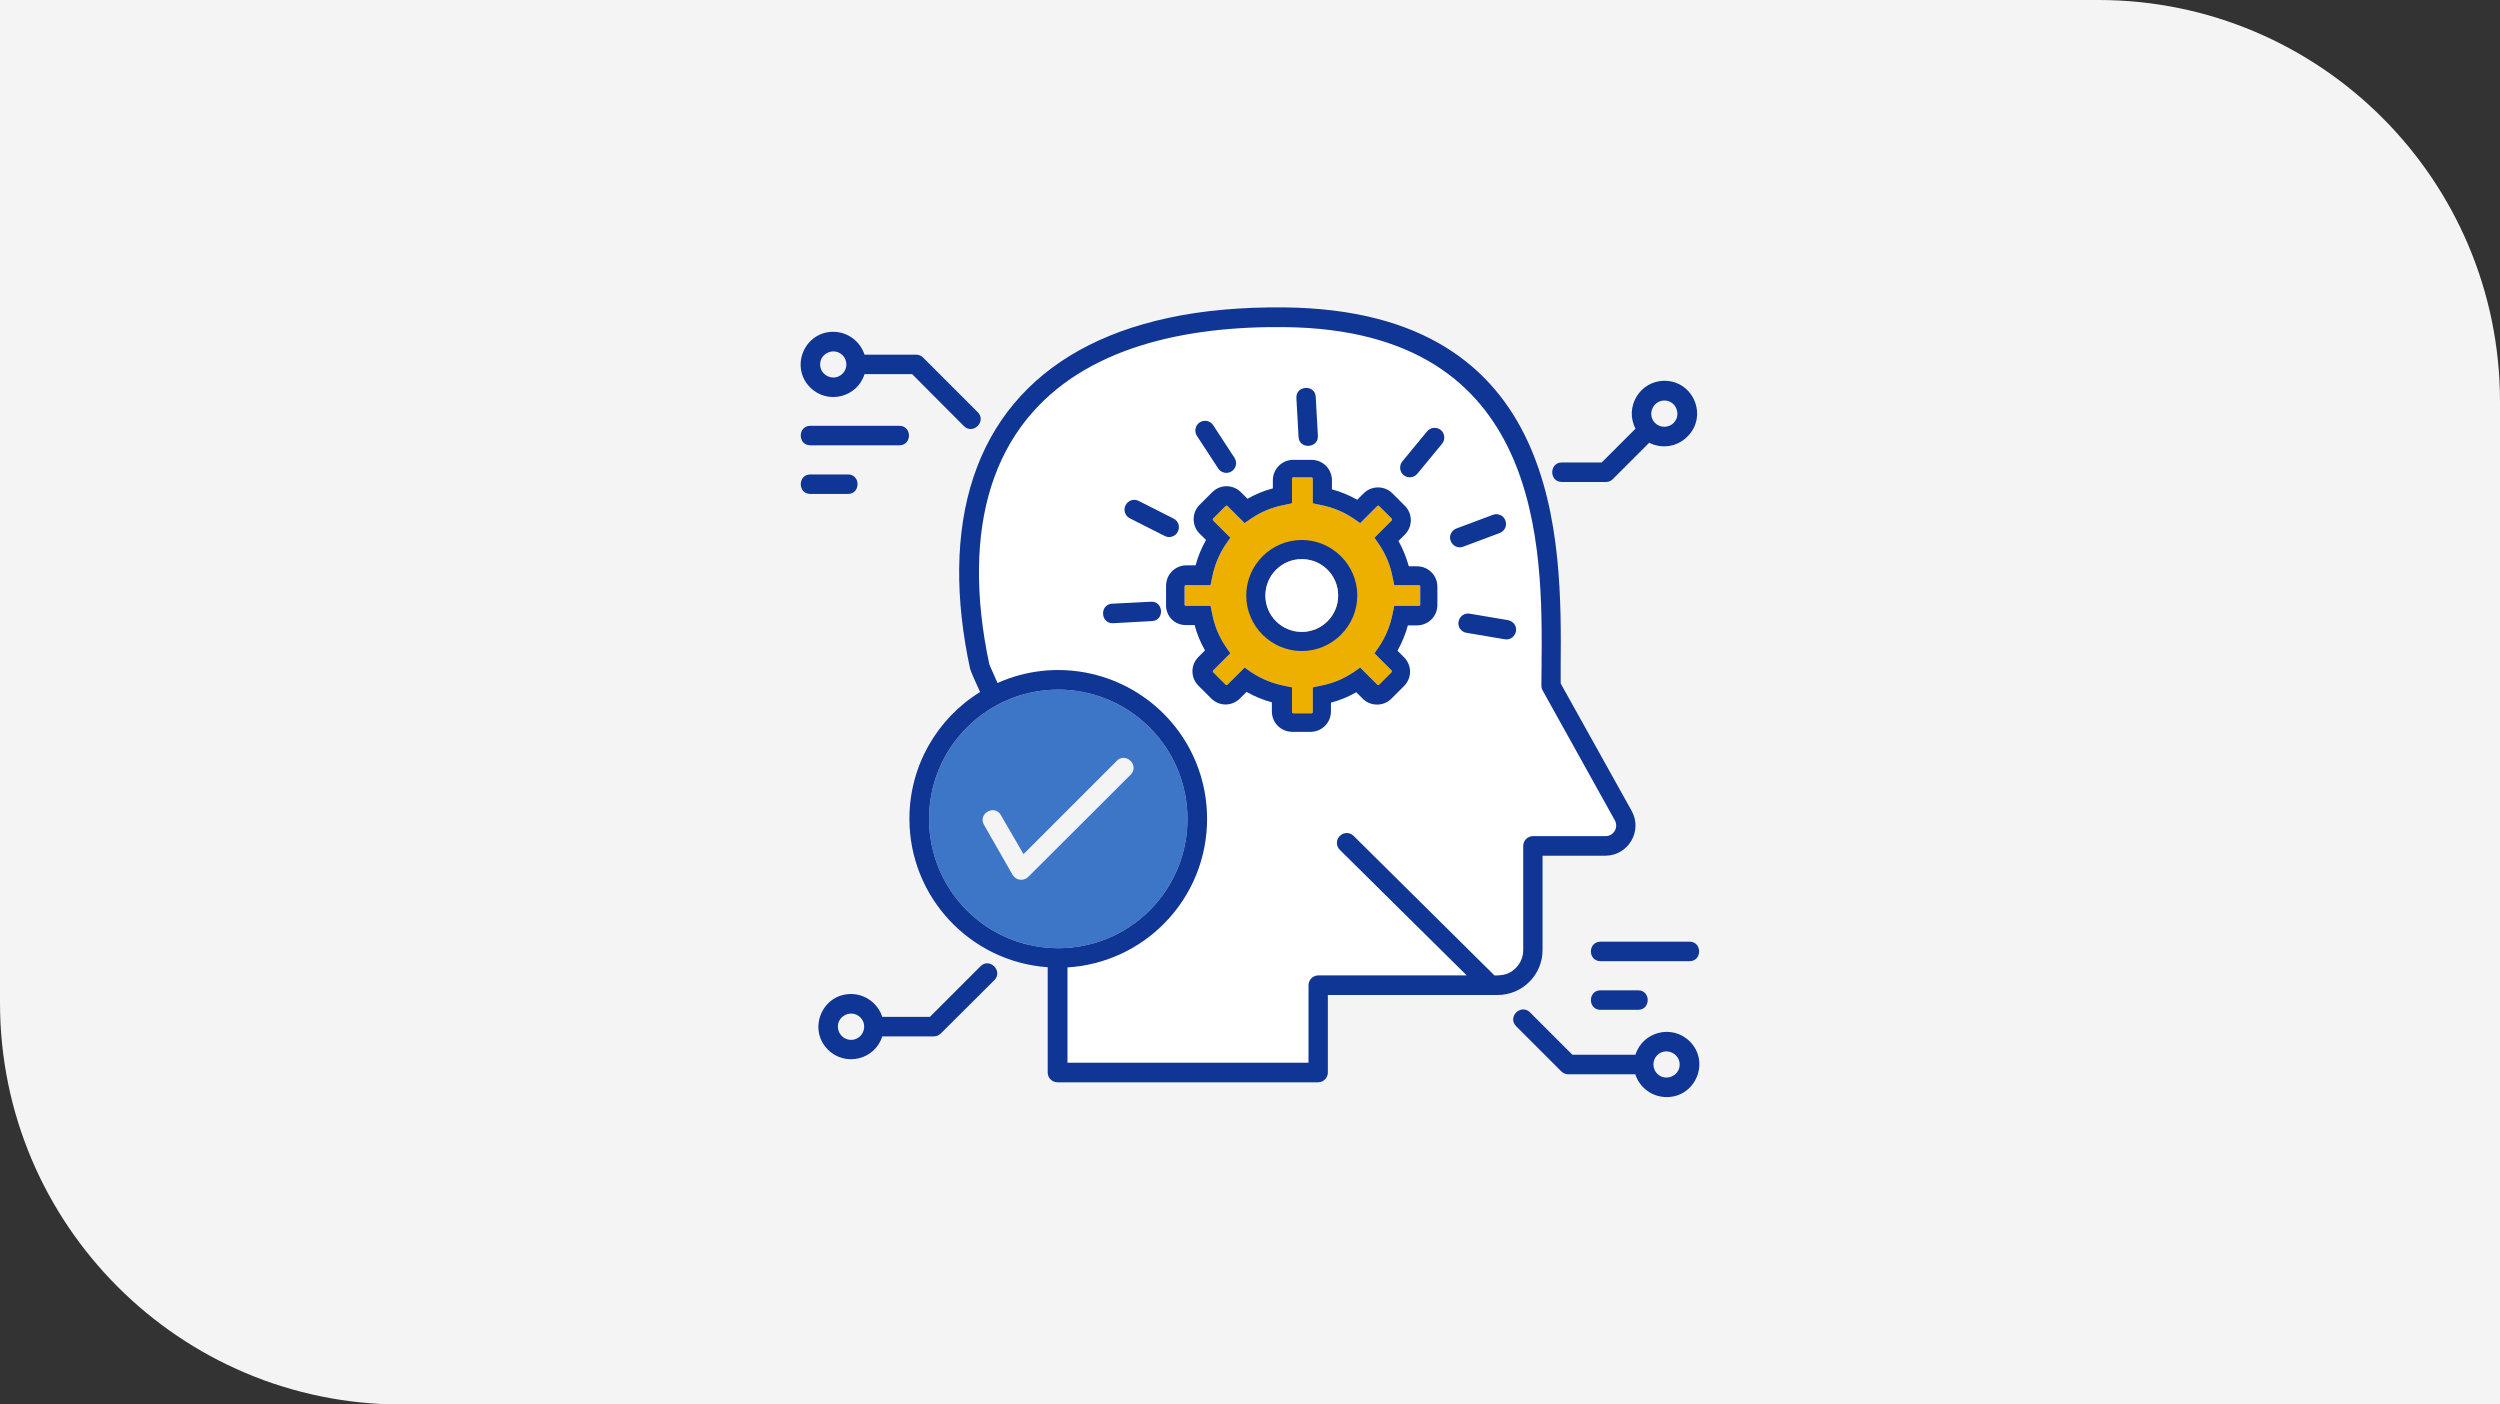 <?xml version="1.0" encoding="UTF-8"?><svg id="Artwork" xmlns="http://www.w3.org/2000/svg" viewBox="0 0 534 300"><rect x="0" y="0" width="534" height="300" fill="#333333" stroke="none"/><defs><style>.cls-1{fill:#f5f4f4;}.cls-1,.cls-2,.cls-3,.cls-4,.cls-5,.cls-6{stroke-width:0px;}.cls-2{fill:#3d76c7;}.cls-3{fill:#eeb000;}.cls-4{fill:#f5f4f4;}.cls-5{fill:#0f3695;}.cls-6{fill:#fff;}</style></defs><path class="cls-1" d="M0,0h448.2c47.35,0,85.8,38.44,85.8,85.8v214.2H85.8C38.44,300,0,261.56,0,214.2V0h0Z"/><path class="cls-6" d="M319.05,208.19l.17.17c1.79,0,3.17-.21,4.55-1.59,1-1,1.59-2.34,1.59-3.84v-22.24c0-1.13.92-2.09,2.09-2.09h15.48c1.75,0,2.84-1.84,2-3.38l-15.31-27.54c-.21-.33-.38-.75-.38-1.17,0-.29,0-2.21.04-4.21.21-25.29.58-71.81-54.83-72.43-21.15-.25-42.77,4.26-55.16,19.69-6.76,8.43-10.06,19.28-10.18,31.88-.08,6.38.67,13.27,2.21,20.49l1.75,3.96c12.06-5.42,26.2-2.71,35.47,6.55,12.39,12.39,12.39,32.55,0,44.94-5.34,5.34-12.52,8.76-20.53,9.26v20.36h51.49v-16.56c0-1.13.92-2.09,2.09-2.09h31.71l-27.12-26.83c-.83-.83-.83-2.13,0-2.96s2.13-.83,2.96,0l29.91,29.63Z"/><path class="cls-2" d="M206.52,194.46c10.77,10.77,28.25,10.77,39.05,0,10.77-10.81,10.77-28.25,0-39.05-10.81-10.81-28.25-10.81-39.05,0-10.77,10.77-10.77,28.25,0,39.05Z"/><path class="cls-4" d="M210.19,176.19c-1.38-2.38,2.25-4.46,3.59-2.09l4.84,8.34,19.94-19.94c1.92-1.92,4.88,1,2.96,2.96l-21.91,21.86c-.96.96-2.59.75-3.3-.42l-6.13-10.72Z"/><path class="cls-5" d="M341.88,205.31c-2.75,0-2.75-4.17,0-4.17h18.99c2.75,0,2.75,4.17,0,4.17h-18.99ZM341.88,215.7c-2.75,0-2.75-4.17,0-4.17h8.01c2.75,0,2.75,4.17,0,4.17h-8.01ZM173.1,95.12c-2.75,0-2.75-4.17,0-4.17h18.99c2.75,0,2.75,4.17,0,4.17h-18.99ZM173.1,105.51c-2.75,0-2.75-4.17,0-4.17h8.01c2.75,0,2.75,4.17,0,4.17h-8.01ZM349.3,229.47h-14.31c-.58,0-1.13-.25-1.5-.63l-9.64-9.64c-1.96-1.96,1-4.88,2.96-2.96l9.05,9.05h13.48c1.54-4.97,7.89-6.55,11.6-2.84,4.38,4.38,1.25,11.89-4.92,11.89-3.13,0-5.8-2-6.72-4.88h0ZM319.05,208.19l.17.17c1.79,0,3.17-.21,4.55-1.59,1-1,1.59-2.34,1.59-3.84v-22.24c0-1.13.92-2.09,2.09-2.09h15.48c1.75,0,2.84-1.84,2-3.38l-15.31-27.54c-.21-.33-.38-.75-.38-1.17,0-.29,0-2.21.04-4.21.21-25.29.58-71.81-54.83-72.43-21.15-.25-42.77,4.26-55.16,19.69-6.76,8.43-10.06,19.28-10.18,31.88-.08,6.38.67,13.27,2.21,20.49l1.75,3.96c12.06-5.42,26.2-2.71,35.47,6.55,12.39,12.39,12.39,32.55,0,44.94-5.34,5.34-12.52,8.76-20.53,9.26v20.36h51.49v-16.56c0-1.13.92-2.09,2.09-2.09h31.71l-27.12-26.83c-.83-.83-.83-2.13,0-2.96s2.13-.83,2.96,0l29.91,29.63ZM353.98,229.35c1.75,1.75,4.8.5,4.8-1.96s-3.05-3.76-4.8-2c-1.08,1.08-1.08,2.88,0,3.96h0ZM223.79,206.6c-16.56-1.17-29.54-14.98-29.54-31.71,0-11.31,5.92-21.41,15.1-27.08-.38-.79-2-4.38-2.13-4.92-1.63-7.55-2.42-14.77-2.34-21.53.33-28.5,15.9-47.28,44.65-53.45,7.3-1.59,15.61-2.34,24.87-2.25,59.54.67,59.17,49.9,58.96,76.65v3.67l15.15,27.2c2.42,4.3-.71,9.6-5.63,9.6h-13.39v20.15c0,5.3-4.3,9.6-9.6,9.6h-36.26v16.56c0,1.13-.92,2.09-2.09,2.09h-55.66c-1.13,0-2.09-.92-2.09-2.09v-22.49ZM206.52,194.46c10.77,10.77,28.25,10.77,39.05,0,10.77-10.81,10.77-28.25,0-39.05-10.81-10.81-28.25-10.81-39.05,0-10.77,10.77-10.77,28.25,0,39.05ZM245.82,128.53c2.75-.17,2.96,4.01.25,4.13l-8.3.46c-2.71.13-2.96-4.01-.21-4.17l8.26-.42ZM263.68,97.78c.63.96.38,2.25-.58,2.88-.96.63-2.25.38-2.88-.58l-4.55-6.97c-.63-.96-.38-2.25.58-2.88s2.25-.38,2.88.58l4.55,6.97ZM281.5,93.07c.17,2.71-4.01,2.96-4.13.25l-.46-8.3c-.17-2.71,4.01-2.96,4.13-.25l.46,8.3ZM313.25,135.17c-1.13-.17-1.92-1.25-1.71-2.38s1.25-1.92,2.38-1.71l8.18,1.38c1.13.21,1.92,1.25,1.71,2.38-.21,1.13-1.25,1.92-2.38,1.71l-8.18-1.38ZM312.54,116.77c-1.08.42-2.25-.13-2.67-1.21-.42-1.08.13-2.25,1.21-2.67l7.8-2.92c1.08-.42,2.29.13,2.67,1.21.42,1.08-.13,2.25-1.21,2.67l-7.8,2.92ZM302.74,101.2c-.75.88-2.04,1-2.92.29-.88-.71-1-2.04-.29-2.92l5.3-6.43c.71-.88,2.04-1,2.92-.29.88.71,1,2.04.29,2.92l-5.3,6.43ZM250.66,110.76c1.04.5,1.46,1.75.92,2.8-.5,1.04-1.79,1.46-2.8.92l-7.43-3.76c-1.04-.5-1.46-1.79-.92-2.8.5-1.04,1.79-1.46,2.8-.92l7.43,3.76ZM188.45,217.2h10.18l10.81-10.81c1.92-1.92,4.88,1,2.96,2.96l-11.43,11.39c-.38.38-.92.63-1.5.63h-11.02c-1.54,4.97-7.89,6.55-11.6,2.84-4.38-4.38-1.25-11.89,4.92-11.89,3.09,0,5.76,2.04,6.68,4.88h0ZM181.77,222.12c2.5,0,3.76-3.05,2-4.8-1.75-1.75-4.8-.5-4.8,1.96,0,1.54,1.25,2.84,2.8,2.84h0ZM352.27,94.57l-7.8,7.8c-.42.42-.92.58-1.46.58h-9.39c-2.75,0-2.75-4.17,0-4.17h8.51l7.22-7.22c-2.42-4.59.92-10.22,6.18-10.22,6.22,0,9.3,7.55,4.92,11.89-2.21,2.25-5.51,2.71-8.18,1.34h0ZM357.48,90.35c1.75-1.75.5-4.8-1.96-4.8s-3.76,3.05-2,4.8c1.08,1.08,2.88,1.08,3.96,0h0ZM184.66,75.75h11.02c.58,0,1.13.25,1.5.63l11.68,11.68c1.92,1.92-1,4.88-2.96,2.96l-11.06-11.1h-10.18c-1.54,4.97-7.89,6.55-11.6,2.84-4.38-4.38-1.25-11.89,4.92-11.89,3.09,0,5.76,2.04,6.68,4.88h0ZM179.98,75.88c-1.75-1.75-4.8-.5-4.8,1.96s3.05,3.76,4.8,1.96c1.08-1.04,1.08-2.84,0-3.92h0Z"/><path class="cls-3" d="M253.02,125.26c0-.14.14-.28.28-.28h5.27l.35-1.66c.48-2.5,1.46-4.92,2.91-7.07l.97-1.39-3.68-3.68c-.07-.07-.07-.14-.07-.21s0-.14.07-.21l2.7-2.7c.07-.07.28-.07.35,0l3.68,3.68,1.39-.97c2.15-1.46,4.51-2.43,7.07-2.91l1.66-.35v-5.27c0-.14.14-.28.28-.28h3.88c.14,0,.28.14.28.28v5.27l1.66.35c2.5.48,4.92,1.46,7.07,2.91l1.39.97,3.68-3.68c.07-.07.28-.07.35,0l2.7,2.7c.07.07.07.14.07.21s0,.14-.07.21l-3.68,3.68.97,1.39c1.46,2.15,2.43,4.51,2.91,7.07l.35,1.66h5.27c.14,0,.28.14.28.28v3.88c0,.14-.14.28-.28.28h-5.27l-.35,1.66c-.48,2.5-1.46,4.92-2.91,7.07l-.97,1.39,3.68,3.68c.07.07.07.28,0,.35l-2.7,2.7c-.07.07-.28.07-.35,0l-3.68-3.68-1.39.97c-2.15,1.46-4.51,2.43-7.07,2.91l-1.66.35v5.27c0,.14-.14.28-.28.28h-3.88c-.14,0-.28-.14-.28-.28v-5.27l-1.66-.35c-2.5-.48-4.92-1.46-7.07-2.91l-1.39-.97-3.68,3.68c-.07.07-.28.07-.35,0l-2.7-2.7c-.07-.07-.07-.28,0-.35l3.68-3.68-.97-1.39c-1.46-2.15-2.43-4.51-2.91-7.07l-.35-1.66h-5.27c-.14,0-.28-.14-.28-.28v-3.88Z"/><path class="cls-5" d="M278.06,139.06c6.52,0,11.86-5.34,11.86-11.86s-5.34-11.86-11.86-11.86-11.86,5.34-11.86,11.86,5.34,11.86,11.86,11.86ZM278.06,119.43c4.3,0,7.77,3.47,7.77,7.77s-3.47,7.77-7.77,7.77-7.77-3.47-7.77-7.77,3.47-7.77,7.77-7.77ZM253.23,133.51h1.94c.48,1.87,1.25,3.74,2.22,5.41l-1.39,1.39c-1.73,1.73-1.73,4.44,0,6.17l2.7,2.7c1.73,1.73,4.44,1.73,6.17,0l1.39-1.39c1.73.97,3.54,1.73,5.41,2.22v1.94c0,2.43,1.94,4.37,4.37,4.37h3.88c2.43,0,4.37-1.94,4.37-4.37v-1.87c1.87-.48,3.74-1.25,5.41-2.22l1.39,1.39c.83.83,1.94,1.25,3.05,1.25,1.18,0,2.29-.48,3.05-1.25l2.7-2.7c1.73-1.73,1.73-4.44,0-6.17l-1.39-1.39c.97-1.73,1.73-3.54,2.22-5.41h1.94c2.43,0,4.37-1.94,4.37-4.37v-3.88c0-2.43-1.94-4.37-4.37-4.37h-1.73c-.56-1.87-1.25-3.74-2.22-5.41l1.39-1.39c.83-.83,1.25-1.94,1.25-3.05,0-1.18-.48-2.29-1.25-3.05l-2.7-2.7c-.83-.83-1.94-1.25-3.05-1.25-1.18,0-2.29.48-3.05,1.25l-1.39,1.39c-1.73-.97-3.54-1.73-5.41-2.22v-1.94c0-2.43-1.94-4.37-4.37-4.37h-3.88c-2.43,0-4.37,1.94-4.37,4.37v1.73c-1.87.48-3.74,1.25-5.41,2.22l-1.39-1.39c-1.73-1.73-4.44-1.73-6.17,0l-2.7,2.7c-.83.83-1.25,1.94-1.25,3.05,0,1.18.48,2.29,1.25,3.05l1.39,1.39c-.97,1.73-1.73,3.54-2.22,5.41h-1.94c-2.43,0-4.37,1.94-4.37,4.37v3.88c-.14,2.57,1.8,4.51,4.16,4.51h0ZM253.02,125.26c0-.14.14-.28.28-.28h5.27l.35-1.66c.48-2.5,1.46-4.92,2.91-7.07l.97-1.39-3.68-3.68c-.07-.07-.07-.14-.07-.21s0-.14.07-.21l2.7-2.7c.07-.07.28-.07.35,0l3.68,3.68,1.39-.97c2.15-1.46,4.51-2.43,7.07-2.91l1.66-.35v-5.27c0-.14.14-.28.28-.28h3.88c.14,0,.28.14.28.28v5.27l1.66.35c2.5.48,4.92,1.46,7.07,2.91l1.39.97,3.68-3.68c.07-.07.28-.07.35,0l2.7,2.7c.07.07.07.14.07.21s0,.14-.07.21l-3.68,3.68.97,1.39c1.46,2.15,2.43,4.51,2.91,7.07l.35,1.66h5.27c.14,0,.28.14.28.28v3.88c0,.14-.14.28-.28.28h-5.27l-.35,1.66c-.48,2.5-1.46,4.92-2.91,7.07l-.97,1.39,3.68,3.68c.07.07.07.28,0,.35l-2.7,2.7c-.07.07-.28.07-.35,0l-3.68-3.68-1.39.97c-2.15,1.46-4.51,2.43-7.07,2.91l-1.66.35v5.27c0,.14-.14.28-.28.28h-3.88c-.14,0-.28-.14-.28-.28v-5.27l-1.66-.35c-2.5-.48-4.92-1.46-7.07-2.91l-1.39-.97-3.68,3.68c-.07.07-.28.07-.35,0l-2.7-2.7c-.07-.07-.07-.28,0-.35l3.68-3.68-.97-1.39c-1.46-2.15-2.43-4.51-2.91-7.07l-.35-1.66h-5.27c-.14,0-.28-.14-.28-.28v-3.88Z"/><path class="cls-6" d="M278.06,119.43c4.3,0,7.77,3.47,7.77,7.77s-3.47,7.77-7.77,7.77-7.77-3.47-7.77-7.77,3.47-7.77,7.77-7.77Z"/></svg>